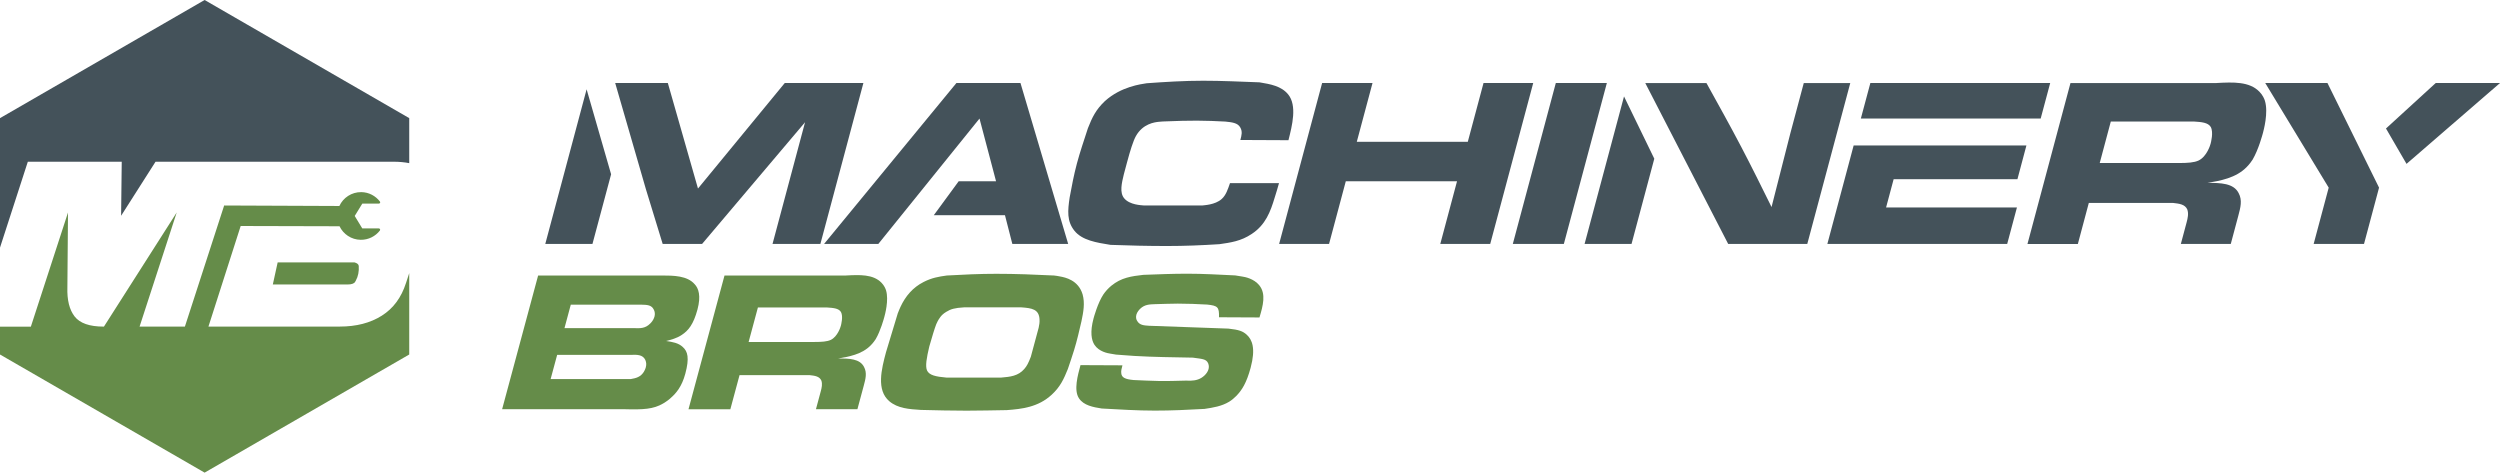 <?xml version="1.0" encoding="UTF-8"?> <svg xmlns="http://www.w3.org/2000/svg" id="Layer_1" data-name="Layer 1" viewBox="0 0 764.6 144.53"><defs><style> .cls-1 { fill: #658c49; } .cls-1, .cls-2 { stroke-width: 0px; } .cls-2 { fill: #44525a; } </style></defs><g><path class="cls-1" d="M153.57,125.15l11.01-40.89h37.76c3.71,0,7.86.06,10.11,2.66,1.18,1.22,2,3.53.86,7.76-1.22,4.52-2.77,6.43-4.81,7.76-1.55,1.04-3.23,1.45-4.79,1.85,1.95.29,3.78.58,5.12,1.85,1.49,1.33,2.07,3.3.76,8.17-1.06,3.94-2.82,5.97-4.41,7.36-.4.41-1.21,1.04-2.38,1.74-2.96,1.74-6.07,1.91-11.94,1.74h-37.3ZM168.39,115.94h24.5c1.7-.29,3.01-.64,4.01-2.2.12-.23.42-.7.61-1.39.25-.93.13-1.56-.14-2.26-.82-1.68-2.52-1.62-4.44-1.56h-22.53l-2,7.41ZM172.64,100.36h21.31c1.84.06,3.39.12,4.89-1.39.31-.29,1.03-1.04,1.33-2.14.2-.75.12-1.51-.19-2.09-.7-1.51-2.09-1.51-3.81-1.56h-21.6l-1.93,7.18Z"></path><path class="cls-1" d="M258.7,84.26c4.23-.23,8.33-.41,10.88,2.2.87.87,1.28,1.91,1.4,2.32.93,3.01-.36,7.59-.52,8.17-.11.41-1.14,4.23-2.64,6.78-.19.29-.78,1.16-1.48,1.85-2.73,2.84-6.86,3.53-10.01,4.05,3.36,0,6.65.06,7.93,2.61.96,1.8.47,3.65-.11,5.79l-1.92,7.12h-12.68l1.48-5.5c.3-1.1.53-2.2.18-3.24-.57-1.33-2.03-1.51-3.6-1.68h-21.43l-2.81,10.43h-12.8l11.01-40.89h37.13ZM228.96,104.59h20.04c2.37,0,3.97-.12,5.09-.64,2.13-1.04,2.99-4,3.07-4.29s.78-2.9.04-4.23c-.67-1.16-2.44-1.27-4.26-1.39h-21.14l-2.84,10.54Z"></path><path class="cls-1" d="M274.62,95.73c.23-.64.52-1.27.8-1.91,1.49-3.19,3.73-5.91,7.08-7.59,2.49-1.27,4.55-1.62,7.08-1.97,5.06-.29,10.1-.52,15.14-.52,5.91,0,11.75.23,17.64.52.62.06,1.23.17,1.83.29,1.6.29,5.61,1.1,6.92,5.5.73,2.66.26,5.27-.36,8.22-.68,2.95-1.34,5.85-2.25,8.8-.57,1.91-1.26,3.82-1.91,5.79-1.22,3.01-2.26,5.39-4.96,7.88-4.16,3.82-9.1,4.34-13.72,4.69-4.07.06-8.21.17-12.33.17-4.69,0-9.29-.12-13.95-.23-3.59-.23-7.06-.46-9.65-2.66-4-3.42-2.4-9.79-1-15l3.63-11.99ZM306.2,115.48c2.73-.23,5.22-.46,7.09-2.66.76-.87,1.22-1.74,1.98-3.71l2.39-8.86c.19-.93.32-1.62.27-2.49-.11-3.24-2.41-3.53-5.59-3.76h-17.49c-2.88.17-4.08.52-5.47,1.39-.97.58-1.47,1.16-1.74,1.51-.7.87-1.17,1.97-1.3,2.26-.56,1.45-1.21,3.65-2.13,6.83-.82,3.48-1.26,5.97-.69,7.3.65,1.45,2.61,1.91,6.01,2.2h16.68Z"></path><path class="cls-1" d="M343.28,111.77c-.25.93-.45,1.68-.35,2.37.1,1.33,1.18,1.85,3.78,2.09,2.58.12,5.09.23,7.68.29,2.76.06,5.58-.06,8.43-.12.41,0,2.15.17,3.57-.35,1.4-.46,2.84-1.74,3.22-3.13.09-.35.22-1.04-.1-1.8-.61-1.39-1.9-1.33-4.69-1.74-5.99-.12-12-.17-17.87-.52-1.88-.12-3.74-.29-5.62-.41-.55-.12-1.17-.17-1.72-.29-.78-.12-3.49-.58-4.89-2.72-.9-1.39-1.39-3.88-.27-8.05.08-.29,1.28-4.75,3.02-7.36.67-.98,1.48-1.85,2.38-2.61,3.06-2.55,6.3-2.95,9.82-3.36,4.51-.17,9.01-.35,13.47-.35,4.92,0,9.77.29,14.63.52l2.17.35c.84.12,3.54.64,5.19,2.66,2.14,2.61,1.15,6.26.07,9.85l-12.38-.06c.09-3.13-.38-3.53-3.59-3.88-2.97-.17-6-.29-9.02-.29-2.37,0-4.72.12-7.11.17-1.58.06-3.04.12-4.37,1.39-.24.23-.96.98-1.19,1.85s.04,1.56.21,1.8c.73,1.39,2.1,1.45,3.63,1.56l24.32.87c3.27.35,4.42.81,5.58,1.85,1.68,1.51,2.82,4.17,1.21,10.14-1.25,4.63-2.65,6.83-4.41,8.63-.71.7-1.31,1.22-2.15,1.74-2.29,1.39-4.89,1.8-7.54,2.2-5.12.29-10.16.52-15.2.52-5.44,0-10.8-.35-16.22-.64-2.61-.41-5.54-.93-6.98-3.13-1.65-2.49-.36-7.07.47-10.14l12.78.06Z"></path></g><path class="cls-1" d="M108.4,80.25h-23.48l-1.48,6.76h22.8c1.29,0,2.09-.28,2.39-.84.06-.12.13-.24.21-.38.69-1.23,1-2.83.88-4.42,0,0,0-.01,0-.02-.04-.51-.48-.87-1.31-1.1Z"></path><path class="cls-2" d="M8.51,49.46h28.72l-.19,16.53,10.53-16.53h72.7c1.83,0,3.45.15,4.89.44v-13.77L62.58,0,0,36.13v39.6l8.51-26.27Z"></path><path class="cls-1" d="M124.16,86.58c-1.42,4.43-3.88,7.76-7.39,9.97-3.51,2.22-7.79,3.33-12.84,3.33h-40.18l9.86-30.76,30.23.08c1.16,2.41,3.6,4.11,6.46,4.14,2.39.04,4.53-1.08,5.89-2.84.19-.26,0-.64-.32-.64h-5.07s-2.31-3.81-2.31-3.81l2.32-3.78h5.08c.32,0,.52-.38.31-.63-1.32-1.72-3.37-2.85-5.69-2.88-2.98-.04-5.55,1.71-6.72,4.24l-35.23-.15-12.01,37.04h-13.86l11.36-34.91-22.26,34.91h-.09c-4.31,0-7.26-1.03-8.87-3.09-1.6-2.06-2.34-5.03-2.22-8.91l.19-22.9-11.36,34.91H0v8.52l62.58,36.13,62.58-36.13v-24.89l-1,3.07Z"></path><g><g><path class="cls-2" d="M379.35,42.82c.39-1.46.69-2.58-.02-3.83-.79-1.46-2.64-1.6-4.6-1.81-2.82-.14-5.71-.28-8.64-.28s-6.08.07-9.26.21c-.77,0-1.62.07-2.41.14-1.29.14-4.89.56-7.03,4.39-.81,1.46-1.73,4.39-2.7,8.02l-.97,3.62c-.66,2.72-1.37,5.65.12,7.39,1.69,2.02,5.3,2.09,5.91,2.16h18.05c.3-.07,3.8-.14,5.82-1.95,1.36-1.19,1.93-3.07,2.56-4.88h14.99c-.39,1.46-.85,2.93-1.33,4.46-1.28,4.25-2.77,8.3-7,11.08-3.31,2.23-6.49,2.65-9.9,3.14-5.39.35-10.74.56-16.04.56-5.79,0-11.53-.14-17.26-.35-4.34-.7-8.69-1.39-11.04-4.32-2.35-2.93-2.06-6.13-1.46-10.18.63-3.42,1.29-6.9,2.22-10.39s2.2-7.18,3.37-10.8c1.29-3.28,2.41-5.65,5.21-8.3,4.96-4.46,11.07-5.16,12.75-5.44,5.76-.42,11.57-.77,17.28-.77s11.5.28,17.23.49c3.34.56,6.67,1.12,8.77,3.69,2.78,3.42,1.23,9.48.09,14.01l-14.69-.07Z"></path><path class="cls-2" d="M419.77,25.39l-4.81,17.98h33.95l4.81-17.98h15.2l-13.15,49.21h-15.27l5.12-19.17h-34.02l-5.12,19.17h-15.27l13.15-49.21h15.41Z"></path><path class="cls-2" d="M491.44,25.39l-13.15,49.21h-15.61l13.15-49.21h15.61Z"></path><path class="cls-2" d="M677.92,25.39c5.09-.28,10.03-.49,13.09,2.65,1.05,1.05,1.55,2.3,1.69,2.79,1.12,3.62-.42,9.13-.6,9.83-.13.49-1.36,5.09-3.16,8.16-.23.35-.93,1.39-1.78,2.23-3.28,3.42-8.25,4.25-12.04,4.88,4.04,0,8,.07,9.55,3.14,1.17,2.16.57,4.39-.12,6.97l-2.29,8.57h-15.27l1.77-6.62c.35-1.32.64-2.65.21-3.9-.69-1.6-2.44-1.81-4.34-2.02h-25.79l-3.35,12.55h-15.41l13.15-49.21h44.68ZM642.17,49.86h24.12c2.86,0,4.78-.14,6.13-.77,2.57-1.25,3.59-4.81,3.68-5.16s.93-3.49.04-5.09c-.81-1.39-2.94-1.53-5.13-1.67h-25.44l-3.39,12.69Z"></path></g><polygon class="cls-2" points="312.1 25.39 292.51 25.39 252.04 74.6 268.63 74.6 299.57 36.26 302.6 47.73 302.6 47.73 304.63 55.43 293.21 55.43 285.59 65.82 307.36 65.82 309.61 74.6 326.69 74.6 312.1 25.39"></polygon><g><polygon class="cls-2" points="179.41 27.31 166.77 74.6 181.2 74.6 186.9 53.3 179.41 27.31"></polygon><polygon class="cls-2" points="240.01 25.39 213.47 57.66 204.25 25.39 188.15 25.39 197.56 57.92 197.56 57.92 202.67 74.6 214.73 74.6 246.22 37.38 236.27 74.6 250.91 74.6 264.06 25.39 240.01 25.39"></polygon></g><g><polygon class="cls-2" points="579.15 54.81 617.01 54.81 619.76 44.49 581.91 44.49 566.92 44.49 558.88 74.6 613.88 74.6 616.86 63.45 576.84 63.45 579.15 54.81"></polygon><polygon class="cls-2" points="572.03 25.39 569.12 36.26 584.11 36.26 621.96 36.26 624.12 36.26 627.03 25.39 572.03 25.39"></polygon></g><g><polygon class="cls-2" points="736.01 50.12 764.6 25.39 744.94 25.39 729.73 39.3 736.01 50.12"></polygon><polygon class="cls-2" points="692.8 25.39 712.21 57.39 707.61 74.6 723.01 74.6 727.61 57.39 711.83 25.39 692.8 25.39"></polygon></g><g><path class="cls-2" d="M551.67,25.39l-4.1,15.34-5.76,22.59c-3.03-6.13-6.06-12.27-9.2-18.26-3.46-6.62-7.09-13.11-10.71-19.66h-18.71l25.36,49.21h24.19l13.15-49.21h-14.22Z"></path><polygon class="cls-2" points="496.69 29.49 484.63 74.6 498.99 74.6 505.95 48.54 496.69 29.49"></polygon></g></g></svg> 